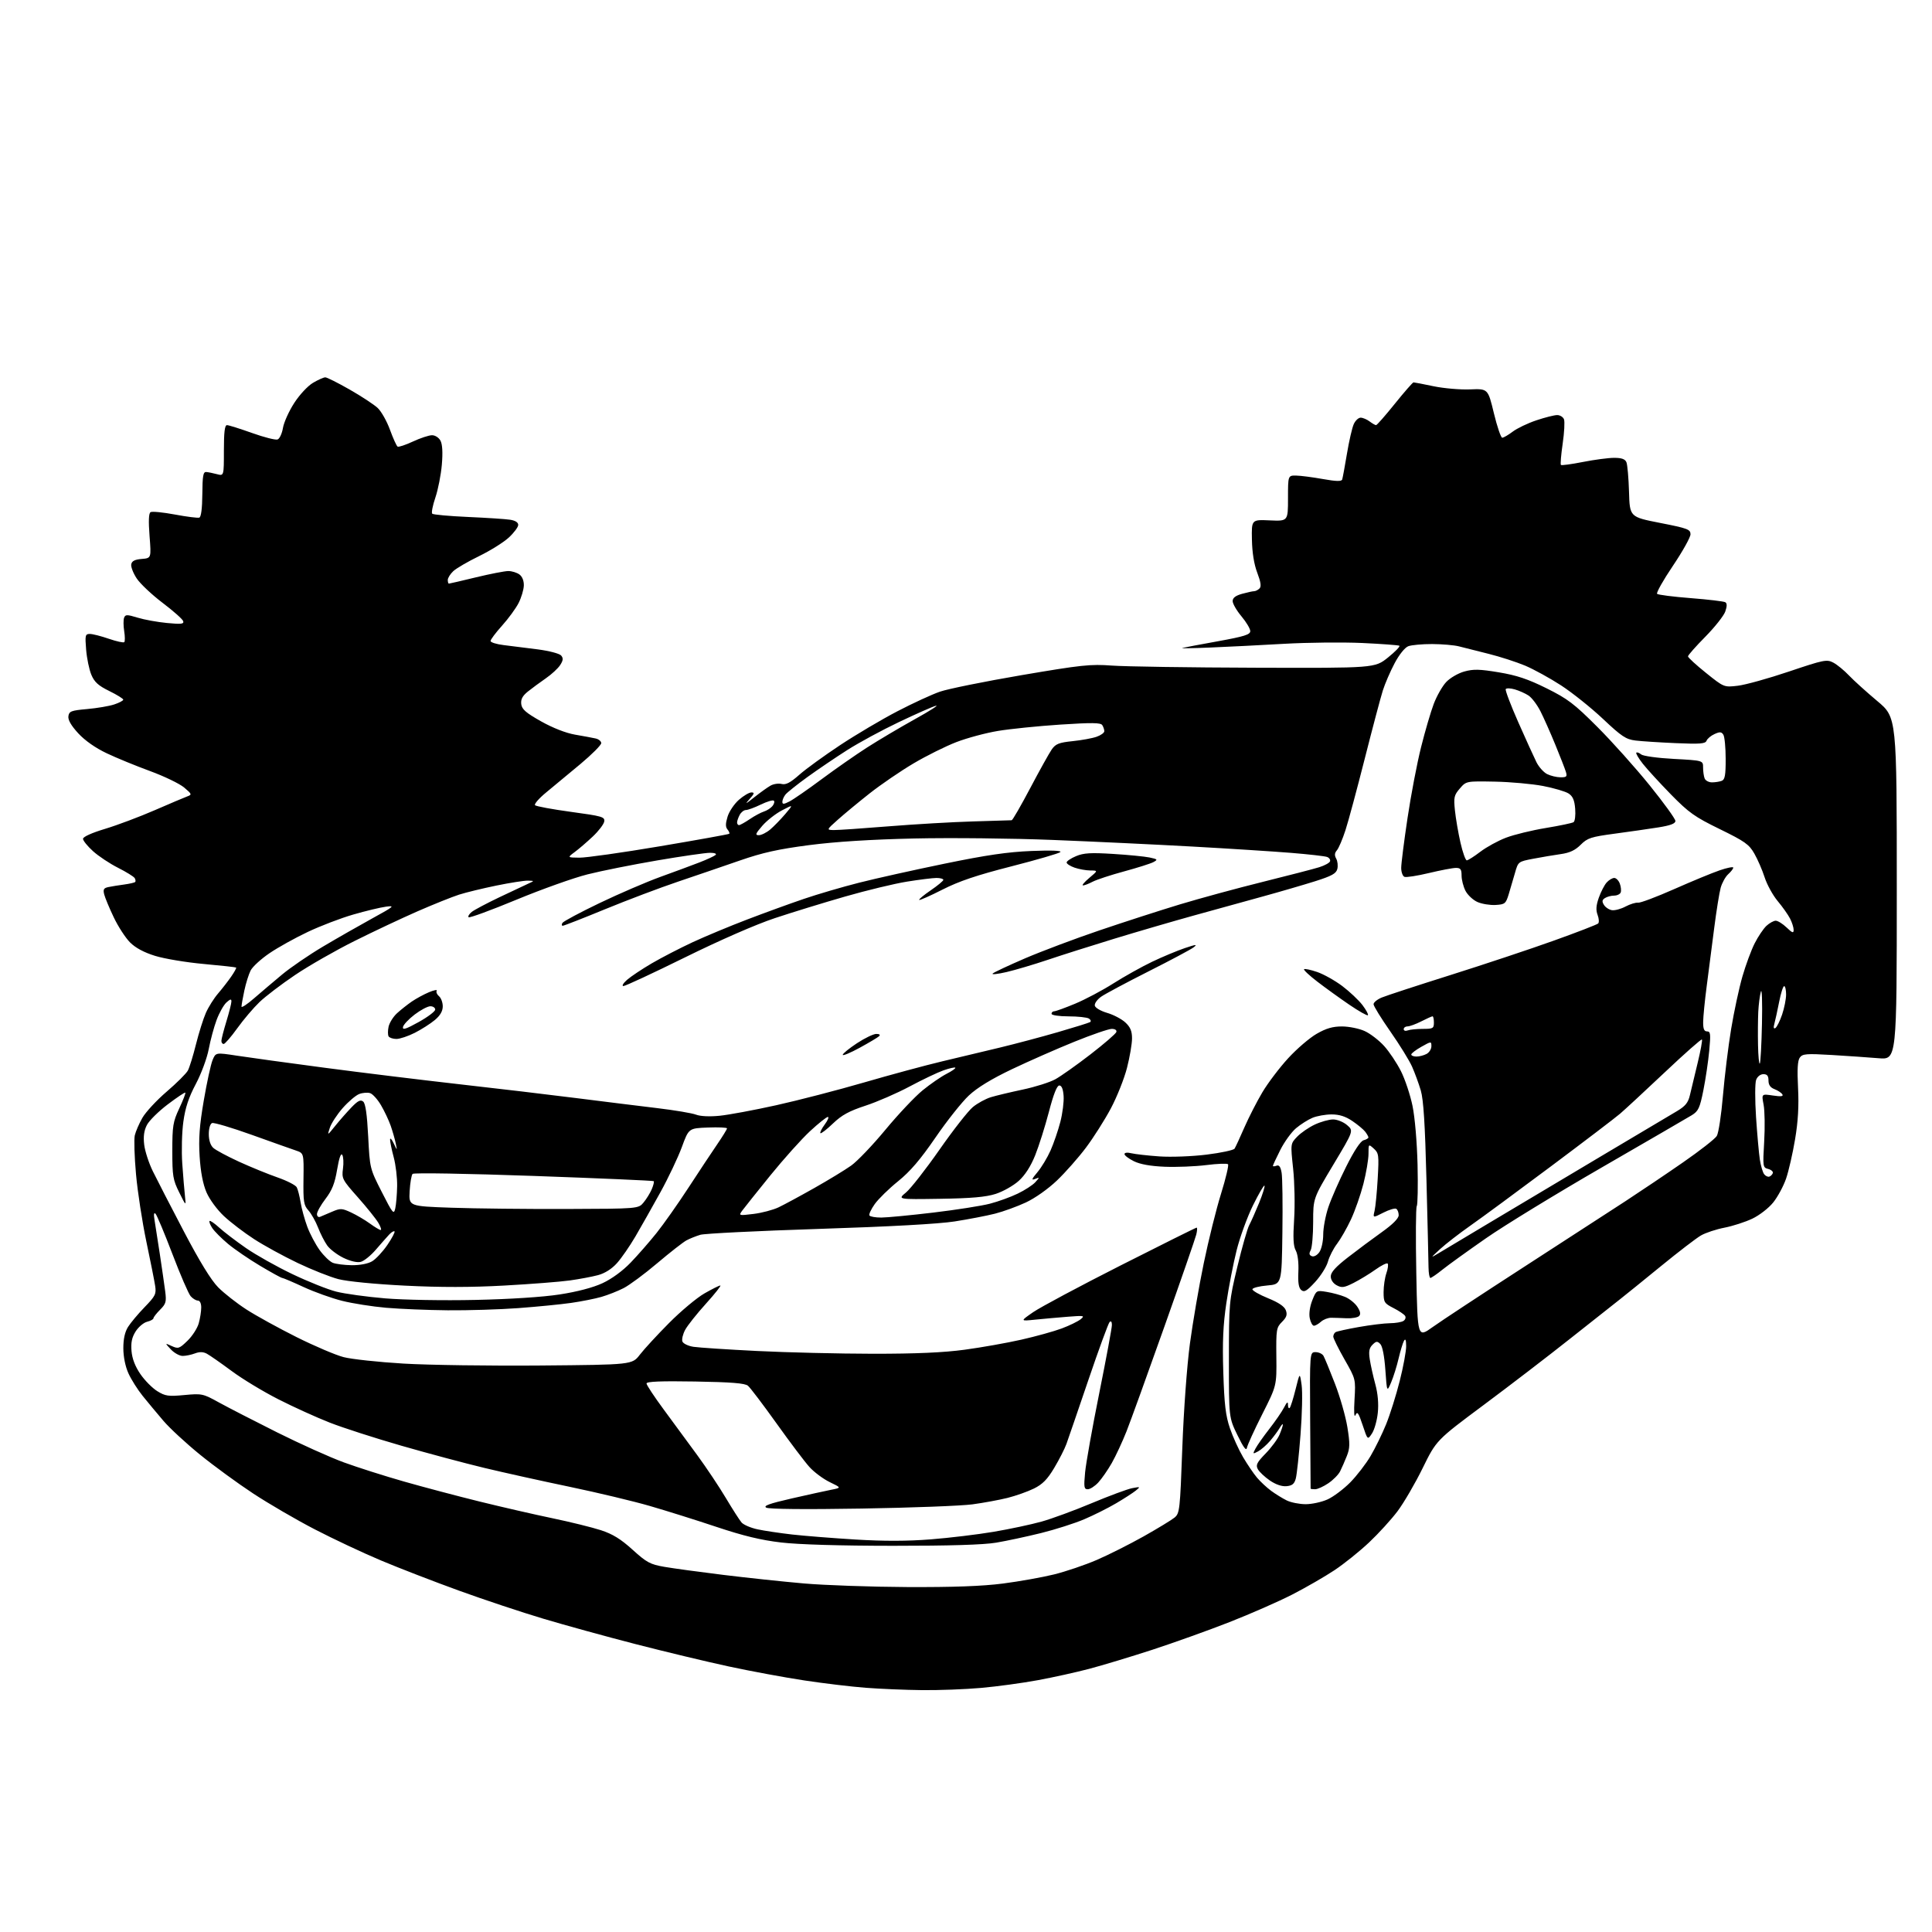 <?xml version="1.0" encoding="UTF-8" standalone="no"?>
<svg 
  version="1.1" 
  xmlns="http://www.w3.org/2000/svg" 
  xmlns:xlink="http://www.w3.org/1999/xlink" 
  xmlns:svg="http://www.w3.org/2000/svg"
  xmlns:rdf="http://www.w3.org/1999/02/22-rdf-syntax-ns#"
  xmlns:cc="http://creativecommons.org/ns#"
  xmlns:dc="http://purl.org/dc/elements/1.1/"
  viewBox="0 0 768 768"
  width="768"
  height="768"
>
<style>svg {background-color: white; }</style>"
<path stroke="none" fill="black" fill-rule="evenodd" d="M366.50,671.85C359.90,671.78 349.85,671.36 344.16,670.92C338.48,670.49 327.45,669.17 319.66,667.99C311.87,666.81 298.30,664.30 289.50,662.40C280.70,660.50 264.05,656.50 252.50,653.52C240.95,650.54 224.53,646.02 216.00,643.47C207.47,640.93 192.40,635.91 182.50,632.32C172.60,628.73 158.65,623.34 151.50,620.33C144.35,617.33 132.48,611.75 125.13,607.94C117.77,604.13 106.75,597.71 100.63,593.68C94.51,589.66 85.00,582.71 79.50,578.24C74.00,573.77 67.46,567.73 64.97,564.81C62.47,561.89 58.78,557.45 56.75,554.94C54.73,552.44 52.17,548.39 51.06,545.94C49.83,543.24 49.04,539.34 49.03,536.00C49.01,532.34 49.63,529.50 50.88,527.50C51.91,525.85 54.88,522.30 57.49,519.61C61.78,515.18 62.18,514.39 61.67,511.11C61.37,509.13 59.79,501.18 58.16,493.46C56.54,485.74 54.69,473.74 54.07,466.79C53.44,459.84 53.22,452.88 53.58,451.33C53.94,449.77 55.30,446.64 56.60,444.36C57.90,442.08 62.23,437.40 66.23,433.97C70.23,430.54 74.03,426.76 74.67,425.57C75.32,424.39 76.77,419.69 77.90,415.14C79.04,410.59 80.81,404.96 81.84,402.63C82.87,400.30 85.04,396.85 86.67,394.95C88.30,393.05 90.66,390.01 91.92,388.19C93.19,386.37 94.06,384.76 93.86,384.61C93.66,384.46 87.85,383.82 80.94,383.19C74.04,382.57 65.37,381.12 61.68,379.98C57.26,378.62 53.87,376.80 51.70,374.63C49.90,372.83 46.98,368.35 45.23,364.67C43.47,360.99 41.76,356.88 41.42,355.53C40.92,353.53 41.23,353.00 43.15,352.61C44.44,352.34 47.24,351.89 49.37,351.61C51.50,351.32 53.46,350.87 53.72,350.61C53.99,350.35 53.90,349.64 53.53,349.04C53.16,348.45 50.17,346.60 46.90,344.95C43.62,343.29 39.15,340.33 36.97,338.35C34.79,336.38 33.00,334.17 33.00,333.44C33.00,332.65 36.49,331.07 41.75,329.49C46.56,328.04 55.45,324.70 61.50,322.07C67.55,319.44 73.40,316.96 74.50,316.56C76.36,315.88 76.27,315.64 73.20,313.05C71.38,311.52 65.31,308.59 59.70,306.53C54.09,304.48 46.31,301.29 42.42,299.44C37.94,297.32 33.78,294.40 31.10,291.50C28.27,288.42 26.98,286.18 27.19,284.70C27.47,282.74 28.27,282.43 34.65,281.86C38.58,281.51 43.42,280.69 45.40,280.03C47.38,279.38 49.00,278.52 49.00,278.13C49.00,277.74 46.50,276.19 43.44,274.69C39.09,272.55 37.54,271.16 36.31,268.23C35.45,266.18 34.52,261.69 34.24,258.25C33.77,252.52 33.89,252.00 35.71,252.00C36.80,252.00 40.19,252.86 43.26,253.92C46.32,254.97 49.09,255.58 49.40,255.26C49.72,254.95 49.70,252.98 49.37,250.88C49.03,248.79 49.02,246.40 49.33,245.57C49.84,244.24 50.46,244.24 54.71,245.53C57.34,246.34 62.60,247.29 66.39,247.65C72.05,248.20 73.19,248.06 72.82,246.91C72.58,246.13 68.89,242.86 64.62,239.63C60.36,236.40 55.73,232.04 54.35,229.95C52.96,227.85 51.98,225.32 52.17,224.32C52.42,223.01 53.59,222.41 56.33,222.19C60.14,221.87 60.14,221.87 59.45,213.07C58.99,207.11 59.11,204.05 59.85,203.59C60.45,203.22 64.79,203.65 69.51,204.53C74.23,205.41 78.60,205.97 79.22,205.76C79.95,205.52 80.38,202.16 80.43,196.44C80.49,189.13 80.77,187.52 82.00,187.63C82.83,187.70 84.74,188.09 86.25,188.49C89.00,189.22 89.00,189.22 89.00,179.11C89.00,171.77 89.34,169.00 90.23,169.00C90.91,169.00 95.39,170.41 100.19,172.12C104.99,173.84 109.57,175.00 110.36,174.69C111.15,174.39 112.11,172.32 112.48,170.10C112.86,167.87 114.87,163.42 116.95,160.21C119.06,156.93 122.35,153.40 124.42,152.18C126.45,150.98 128.65,150.00 129.31,150.00C129.97,150.00 134.33,152.19 139.00,154.86C143.68,157.53 148.68,160.82 150.13,162.17C151.57,163.52 153.78,167.42 155.02,170.84C156.27,174.26 157.63,177.27 158.05,177.53C158.46,177.79 161.21,176.88 164.15,175.51C167.09,174.14 170.50,173.02 171.71,173.01C172.97,173.00 174.43,173.94 175.10,175.18C175.86,176.61 176.05,179.88 175.64,184.68C175.30,188.70 174.15,194.58 173.08,197.75C172.00,200.91 171.44,203.82 171.81,204.20C172.19,204.59 178.58,205.17 186.00,205.50C193.43,205.83 200.96,206.32 202.75,206.60C204.83,206.91 206.00,207.66 206.00,208.66C206.00,209.52 204.31,211.79 202.25,213.69C200.19,215.59 194.88,218.91 190.45,221.06C186.02,223.22 181.41,225.90 180.20,227.03C178.99,228.16 178.00,229.74 178.00,230.54C178.00,231.34 178.20,232.00 178.44,232.00C178.68,232.00 183.51,230.88 189.19,229.50C194.86,228.13 200.65,227.00 202.06,227.00C203.47,227.00 205.45,227.61 206.47,228.35C207.61,229.19 208.28,230.86 208.23,232.75C208.18,234.43 207.24,237.56 206.15,239.71C205.06,241.85 202.10,245.90 199.58,248.70C197.06,251.50 195.00,254.25 195.00,254.80C195.00,255.36 197.36,256.09 200.25,256.44C203.14,256.78 209.19,257.54 213.71,258.13C218.33,258.73 222.42,259.81 223.08,260.59C223.97,261.67 223.87,262.54 222.66,264.40C221.79,265.73 219.22,268.10 216.95,269.66C214.69,271.22 211.50,273.57 209.86,274.88C207.70,276.62 206.98,277.97 207.20,279.87C207.44,281.95 209.02,283.33 215.07,286.74C219.76,289.37 224.91,291.39 228.57,292.03C231.83,292.59 235.51,293.27 236.75,293.55C237.99,293.82 239.00,294.66 239.00,295.41C239.00,296.17 235.29,299.89 230.75,303.69C226.21,307.49 220.11,312.55 217.19,314.94C214.27,317.33 212.25,319.65 212.69,320.09C213.14,320.53 219.57,321.72 227.00,322.73C239.36,324.41 240.47,324.73 240.20,326.53C240.04,327.61 238.00,330.30 235.67,332.50C233.34,334.70 230.10,337.49 228.47,338.69C225.50,340.89 225.50,340.89 230.31,340.94C232.95,340.97 247.35,338.94 262.31,336.41C277.26,333.89 289.68,331.65 289.89,331.44C290.11,331.22 289.79,330.45 289.18,329.71C288.37,328.74 288.38,327.38 289.22,324.63C289.85,322.57 291.88,319.56 293.72,317.94C295.56,316.32 297.81,315.00 298.71,315.00C300.03,315.00 299.88,315.52 297.92,317.69C295.99,319.85 296.37,319.69 299.82,316.94C302.20,315.05 305.12,312.96 306.31,312.29C307.50,311.62 309.48,311.33 310.72,311.64C312.39,312.06 314.16,311.14 317.73,307.99C320.35,305.67 327.68,300.36 334.00,296.18C340.32,292.00 350.53,285.96 356.67,282.77C362.81,279.57 370.46,276.04 373.67,274.94C376.88,273.83 391.43,270.89 406.00,268.40C429.90,264.33 433.43,263.95 442.00,264.58C447.23,264.97 472.88,265.35 499.00,265.43C546.50,265.58 546.50,265.58 551.76,261.36C554.65,259.03 556.68,256.93 556.26,256.69C555.84,256.45 549.20,255.96 541.50,255.60C533.80,255.25 519.85,255.39 510.50,255.92C501.15,256.46 487.88,257.13 481.00,257.41C474.12,257.70 469.18,257.77 470.00,257.57C470.82,257.36 477.24,256.16 484.25,254.89C494.65,253.00 497.00,252.26 497.00,250.88C497.00,249.95 495.43,247.30 493.50,245.00C491.57,242.70 490.00,239.97 490.00,238.95C490.00,237.66 491.14,236.78 493.75,236.05C495.81,235.48 497.97,235.01 498.55,235.01C499.13,235.00 500.08,234.52 500.68,233.92C501.44,233.16 501.19,231.37 499.78,227.67C498.50,224.31 497.76,219.71 497.66,214.52C497.50,206.54 497.50,206.54 504.75,206.86C512.00,207.18 512.00,207.18 512.00,198.09C512.00,189.00 512.00,189.00 515.25,189.05C517.04,189.08 521.80,189.70 525.83,190.42C531.15,191.37 533.27,191.42 533.54,190.61C533.74,190.00 534.60,185.37 535.44,180.33C536.28,175.28 537.50,169.99 538.15,168.58C538.79,167.16 540.04,166.01 540.91,166.03C541.78,166.05 543.37,166.72 544.44,167.53C545.51,168.34 546.66,169.00 547.01,169.00C547.35,169.00 550.71,165.18 554.47,160.50C558.23,155.83 561.58,152.00 561.90,152.00C562.23,152.00 565.82,152.69 569.87,153.54C573.92,154.38 580.45,154.95 584.36,154.79C591.49,154.50 591.49,154.50 593.84,164.25C595.14,169.61 596.63,174.00 597.16,174.00C597.70,174.00 599.57,172.91 601.32,171.59C603.07,170.26 607.30,168.23 610.72,167.09C614.14,165.94 617.87,165.00 619.00,165.00C620.13,165.00 621.35,165.76 621.71,166.68C622.06,167.61 621.83,171.96 621.19,176.36C620.55,180.76 620.23,184.57 620.49,184.82C620.74,185.07 624.67,184.54 629.23,183.64C633.78,182.74 639.36,182.00 641.64,182.00C644.64,182.00 645.99,182.48 646.53,183.75C646.93,184.71 647.40,190.00 647.56,195.50C647.85,205.50 647.85,205.50 659.92,207.87C670.89,210.02 672.00,210.44 672.00,212.39C672.00,213.58 668.84,219.23 664.98,224.96C661.12,230.68 658.31,235.68 658.73,236.07C659.15,236.46 665.19,237.23 672.15,237.77C679.10,238.31 685.26,239.05 685.84,239.40C686.56,239.85 686.55,240.98 685.82,243.10C685.23,244.78 681.66,249.29 677.88,253.13C674.09,256.96 671.00,260.47 671.00,260.92C671.00,261.37 674.22,264.33 678.16,267.49C685.32,273.24 685.32,273.24 690.83,272.59C693.86,272.23 703.01,269.69 711.16,266.94C724.99,262.28 726.18,262.04 728.75,263.39C730.26,264.18 733.08,266.48 735.00,268.51C736.92,270.53 741.99,275.11 746.25,278.68C754.00,285.17 754.00,285.17 754.00,353.22C754.00,421.28 754.00,421.28 746.75,420.66C742.76,420.33 734.37,419.75 728.10,419.37C718.05,418.78 716.55,418.90 715.46,420.39C714.58,421.60 714.37,425.05 714.75,432.39C715.12,439.64 714.77,445.72 713.57,452.89C712.63,458.50 711.02,465.54 709.99,468.53C708.96,471.52 706.66,475.78 704.88,478.00C703.09,480.23 699.38,483.11 696.57,484.44C693.78,485.77 688.80,487.38 685.50,488.02C682.20,488.66 677.99,490.05 676.15,491.12C674.30,492.18 667.17,497.66 660.29,503.28C653.41,508.90 646.06,514.85 643.95,516.50C641.83,518.15 632.99,525.14 624.30,532.03C615.61,538.93 600.06,550.85 589.74,558.53C570.98,572.50 570.98,572.50 565.53,583.60C562.53,589.71 558.04,597.40 555.56,600.71C553.08,604.01 547.98,609.61 544.23,613.14C540.49,616.67 534.29,621.65 530.46,624.19C526.63,626.73 519.10,631.08 513.72,633.84C508.34,636.60 497.09,641.54 488.72,644.82C480.35,648.10 466.52,653.05 458.00,655.83C449.48,658.60 438.23,662.00 433.00,663.38C427.77,664.76 418.55,666.80 412.50,667.91C406.45,669.03 396.32,670.41 390.00,670.97C383.68,671.53 373.10,671.93 366.50,671.85zM360.70,630.88C378.99,630.96 390.46,630.54 398.70,629.48C405.19,628.64 414.32,627.01 419.00,625.86C423.68,624.70 431.32,622.11 436.00,620.09C440.68,618.07 449.05,613.86 454.62,610.73C460.18,607.60 465.70,604.24 466.89,603.27C468.94,601.58 469.08,600.32 469.99,575.50C470.54,560.59 471.83,542.94 473.01,534.11C474.15,525.64 476.62,511.24 478.52,502.11C480.41,492.97 483.50,480.55 485.39,474.50C487.27,468.45 488.52,463.19 488.16,462.81C487.80,462.43 483.90,462.58 479.50,463.14C475.10,463.69 467.68,463.99 463.00,463.80C457.38,463.57 453.23,462.83 450.75,461.61C448.69,460.60 447.00,459.32 447.00,458.77C447.00,458.18 448.13,458.04 449.75,458.44C451.26,458.80 456.27,459.37 460.88,459.69C465.56,460.01 473.84,459.70 479.66,458.98C485.39,458.27 490.38,457.20 490.76,456.60C491.15,455.99 492.90,452.21 494.65,448.19C496.41,444.17 499.63,437.87 501.82,434.19C504.01,430.51 508.61,424.43 512.05,420.69C515.48,416.94 520.59,412.56 523.40,410.95C527.19,408.77 529.79,408.02 533.50,408.03C536.25,408.04 540.30,408.86 542.50,409.87C544.70,410.87 548.17,413.54 550.22,415.81C552.27,418.08 555.27,422.57 556.89,425.79C558.52,429.00 560.58,435.20 561.49,439.57C562.44,444.17 563.28,454.00 563.50,462.98C563.70,471.49 563.56,478.92 563.18,479.48C562.81,480.04 562.73,492.05 563.00,506.17C563.50,531.83 563.50,531.83 569.50,527.53C572.80,525.16 588.98,514.51 605.45,503.86C621.92,493.21 640.22,481.35 646.12,477.50C652.02,473.65 662.33,466.71 669.02,462.07C675.71,457.44 681.76,452.71 682.45,451.57C683.15,450.43 684.25,443.20 684.90,435.50C685.56,427.80 687.02,415.88 688.16,409.00C689.30,402.12 691.31,392.76 692.63,388.19C693.95,383.62 696.14,377.68 697.51,374.99C698.87,372.29 700.98,369.17 702.18,368.04C703.39,366.92 705.06,366.00 705.88,366.00C706.71,366.00 708.65,367.21 710.20,368.69C712.49,370.89 713.00,371.06 713.00,369.64C713.00,368.68 712.35,366.65 711.56,365.12C710.77,363.59 708.56,360.46 706.64,358.17C704.73,355.88 702.40,351.64 701.47,348.75C700.54,345.86 698.70,341.62 697.38,339.32C695.29,335.65 693.59,334.45 683.65,329.59C673.65,324.71 671.34,323.07 664.20,315.78C659.75,311.22 654.72,305.74 653.04,303.60C651.35,301.45 650.19,299.47 650.46,299.20C650.73,298.93 651.59,299.24 652.37,299.89C653.15,300.54 658.91,301.34 665.39,301.68C677.00,302.31 677.00,302.31 677.00,305.07C677.00,306.59 677.27,308.55 677.61,309.42C677.94,310.29 679.25,311.00 680.53,311.00C681.80,311.00 683.55,310.73 684.42,310.39C685.68,309.91 686.00,308.16 685.98,301.64C685.98,297.16 685.56,292.85 685.06,292.06C684.31,290.88 683.66,290.84 681.54,291.80C680.11,292.45 678.69,293.64 678.38,294.45C677.91,295.66 675.81,295.83 666.16,295.41C659.75,295.13 652.53,294.67 650.13,294.37C646.35,293.91 644.61,292.76 637.22,285.79C632.52,281.36 625.03,275.37 620.59,272.48C616.14,269.59 609.68,266.04 606.24,264.59C602.79,263.15 596.27,261.04 591.74,259.91C587.21,258.78 581.92,257.45 580.00,256.95C578.08,256.45 573.27,256.04 569.32,256.02C565.36,256.01 561.09,256.40 559.82,256.88C558.46,257.40 556.20,260.21 554.39,263.63C552.67,266.86 550.56,271.75 549.69,274.50C548.82,277.25 545.60,289.40 542.53,301.50C539.46,313.60 536.01,326.43 534.85,330.00C533.69,333.57 532.16,337.18 531.44,338.00C530.51,339.08 530.43,340.02 531.16,341.32C531.72,342.33 531.92,344.17 531.61,345.42C531.15,347.25 529.43,348.20 522.77,350.31C518.22,351.74 508.88,354.47 502.00,356.36C495.12,358.25 482.75,361.67 474.50,363.95C466.25,366.24 452.07,370.37 443.00,373.14C433.93,375.91 422.00,379.69 416.50,381.55C411.00,383.40 403.62,385.59 400.10,386.41C396.59,387.22 394.11,387.49 394.60,387.00C395.10,386.51 400.90,383.79 407.50,380.95C414.10,378.12 427.38,373.12 437.00,369.86C446.62,366.59 461.02,361.94 469.00,359.52C476.98,357.11 491.82,353.07 502.00,350.55C512.17,348.02 522.27,345.41 524.43,344.73C526.59,344.05 528.52,342.99 528.72,342.37C528.92,341.75 528.39,340.98 527.55,340.66C526.70,340.33 520.27,339.60 513.26,339.03C506.24,338.46 488.57,337.33 474.00,336.52C459.43,335.71 434.45,334.52 418.50,333.89C402.55,333.25 377.80,332.99 363.50,333.31C346.16,333.70 332.21,334.58 321.63,335.95C309.37,337.55 303.13,338.93 294.13,342.06C287.74,344.27 276.65,348.07 269.50,350.48C262.35,352.89 249.31,357.82 240.52,361.43C231.73,365.05 224.16,368.00 223.71,368.00C223.25,368.00 223.20,367.49 223.58,366.87C223.97,366.24 230.63,362.68 238.39,358.96C246.15,355.24 257.00,350.57 262.50,348.58C268.00,346.59 274.98,344.01 278.00,342.84C281.02,341.67 283.93,340.33 284.45,339.86C285.00,339.36 284.06,339.00 282.23,339.00C280.48,339.00 271.05,340.36 261.28,342.03C251.50,343.70 239.01,346.19 233.53,347.58C228.04,348.96 215.31,353.50 205.24,357.67C195.17,361.84 186.64,364.97 186.28,364.62C185.93,364.27 186.51,363.30 187.57,362.47C188.63,361.65 193.55,359.04 198.50,356.68C203.45,354.32 208.62,351.88 210.00,351.26C212.50,350.14 212.50,350.14 209.86,350.07C208.41,350.03 202.78,350.91 197.36,352.02C191.94,353.13 185.25,354.75 182.50,355.63C179.75,356.51 172.32,359.49 166.00,362.25C159.68,365.02 148.34,370.35 140.81,374.12C133.28,377.88 122.70,383.93 117.31,387.57C111.91,391.20 105.55,396.05 103.16,398.34C100.77,400.63 96.79,405.31 94.32,408.75C91.85,412.19 89.41,415.00 88.91,415.00C88.41,415.00 88.00,414.44 88.01,413.75C88.01,413.06 88.91,409.57 90.00,406.00C91.09,402.43 91.99,398.87 91.99,398.10C92.00,397.02 91.54,397.11 90.02,398.48C88.93,399.47 87.17,402.59 86.11,405.43C85.05,408.27 83.64,413.50 82.97,417.05C82.29,420.64 80.03,426.77 77.85,430.88C75.01,436.24 73.65,440.34 72.89,445.87C72.30,450.06 72.11,457.54 72.45,462.49C72.80,467.45 73.28,473.30 73.53,475.50C73.97,479.50 73.97,479.50 71.24,474.00C68.75,469.01 68.50,467.48 68.50,457.50C68.50,447.58 68.77,445.92 71.26,440.60C72.78,437.35 73.87,434.54 73.67,434.34C73.48,434.14 70.33,436.25 66.67,439.02C63.02,441.78 59.29,445.47 58.40,447.20C57.25,449.41 56.93,451.76 57.32,455.03C57.62,457.60 59.17,462.36 60.76,465.60C62.35,468.85 67.89,479.59 73.07,489.48C79.33,501.42 83.92,508.90 86.73,511.74C89.06,514.09 94.10,518.05 97.94,520.53C101.78,523.01 110.75,527.95 117.87,531.51C125.00,535.07 133.42,538.66 136.59,539.48C139.75,540.30 150.48,541.46 160.42,542.05C170.36,542.64 194.88,542.98 214.89,542.81C251.28,542.50 251.28,542.50 254.36,538.50C256.05,536.30 261.28,530.63 265.97,525.91C270.66,521.18 276.98,515.90 280.00,514.17C283.02,512.44 285.87,511.01 286.33,511.01C286.79,511.00 284.22,514.26 280.61,518.25C277.00,522.24 273.30,526.90 272.37,528.62C271.44,530.34 270.95,532.43 271.27,533.27C271.60,534.11 273.58,535.06 275.68,535.38C277.78,535.70 289.17,536.45 300.99,537.04C312.81,537.63 333.51,538.12 346.99,538.14C364.13,538.15 375.11,537.67 383.50,536.53C390.10,535.64 400.23,533.84 406.00,532.54C411.77,531.23 419.00,529.23 422.06,528.08C425.12,526.94 428.49,525.29 429.56,524.43C431.35,522.98 430.97,522.91 424.50,523.42C420.65,523.72 414.80,524.25 411.50,524.58C405.50,525.20 405.50,525.20 410.71,521.60C413.58,519.62 429.25,511.25 445.53,503.00C461.82,494.75 475.39,488.00 475.68,488.00C475.98,488.00 475.91,489.24 475.54,490.75C475.17,492.26 469.45,508.80 462.81,527.50C456.18,546.20 449.43,564.88 447.80,569.00C446.17,573.12 443.54,578.78 441.95,581.58C440.36,584.37 437.94,587.85 436.57,589.33C435.21,590.80 433.33,592.00 432.40,592.00C430.92,592.00 430.79,591.18 431.35,585.25C431.71,581.54 434.24,567.32 437.00,553.65C439.75,539.98 442.00,527.86 442.00,526.70C442.00,525.40 441.65,524.96 441.07,525.55C440.57,526.07 436.78,536.40 432.67,548.50C428.55,560.60 424.62,572.08 423.92,574.00C423.23,575.92 421.05,580.20 419.08,583.50C416.35,588.08 414.43,590.03 411.00,591.72C408.52,592.94 403.80,594.61 400.50,595.44C397.20,596.26 390.90,597.42 386.50,598.01C382.10,598.60 362.26,599.36 342.41,599.68C320.12,600.05 305.66,599.91 304.61,599.32C303.31,598.60 305.76,597.71 314.70,595.66C321.19,594.18 328.30,592.62 330.49,592.19C334.49,591.41 334.49,591.41 329.81,589.15C327.23,587.90 323.61,585.20 321.76,583.15C319.90,581.10 314.02,573.30 308.67,565.81C303.32,558.33 298.22,551.60 297.32,550.85C296.11,549.85 290.74,549.42 276.35,549.17C262.73,548.94 257.00,549.17 257.00,549.95C257.00,550.55 260.07,555.20 263.82,560.28C267.58,565.35 273.60,573.55 277.21,578.50C280.83,583.45 285.93,591.10 288.55,595.50C291.17,599.90 293.97,604.26 294.76,605.19C295.55,606.12 298.41,607.35 301.11,607.93C303.81,608.51 310.00,609.43 314.87,609.99C319.75,610.54 331.11,611.44 340.12,611.99C351.35,612.67 360.74,612.65 370.00,611.92C377.43,611.34 388.68,609.98 395.00,608.91C401.32,607.84 409.88,606.02 414.00,604.87C418.12,603.72 427.13,600.41 434.01,597.52C440.90,594.63 448.10,591.96 450.01,591.58C453.35,590.94 453.41,590.98 451.50,592.53C450.40,593.42 446.89,595.69 443.70,597.57C440.51,599.45 434.79,602.32 431.00,603.93C427.20,605.55 419.46,608.02 413.80,609.42C408.13,610.82 400.12,612.54 396.00,613.23C390.96,614.08 377.53,614.49 355.00,614.48C334.03,614.47 317.39,613.98 310.50,613.16C302.53,612.23 295.45,610.52 284.80,606.96C276.72,604.26 264.79,600.52 258.30,598.64C251.81,596.75 237.50,593.34 226.50,591.04C215.50,588.75 200.20,585.36 192.50,583.51C184.80,581.66 169.95,577.69 159.50,574.68C149.05,571.67 136.22,567.54 131.00,565.48C125.78,563.43 116.62,559.28 110.66,556.24C104.69,553.21 96.32,548.15 92.06,544.98C87.79,541.82 83.36,538.73 82.22,538.12C80.77,537.34 79.32,537.31 77.50,538.00C76.05,538.55 73.85,539.00 72.61,539.00C71.37,539.00 69.26,537.84 67.92,536.41C65.50,533.82 65.50,533.82 68.28,535.08C70.85,536.25 71.30,536.10 74.53,532.97C76.45,531.11 78.46,527.99 79.00,526.04C79.55,524.09 79.99,521.26 79.99,519.75C80.00,518.11 79.46,517.00 78.65,517.00C77.92,517.00 76.62,516.21 75.78,515.25C74.94,514.29 71.68,506.75 68.54,498.50C65.39,490.25 62.38,483.05 61.83,482.50C61.18,481.84 61.05,482.69 61.43,485.00C61.76,486.93 62.70,493.00 63.53,498.50C64.36,504.00 65.32,510.64 65.66,513.25C66.21,517.47 65.99,518.28 63.64,520.63C62.19,522.09 61.00,523.61 61.00,524.03C61.00,524.44 59.86,525.07 58.47,525.42C57.08,525.77 55.03,527.50 53.91,529.28C52.42,531.65 51.99,533.71 52.28,537.08C52.54,540.12 53.74,543.21 55.82,546.24C57.55,548.76 60.58,551.81 62.54,553.02C65.69,554.97 66.93,555.15 73.30,554.55C80.26,553.90 80.71,554.00 87.00,557.48C90.58,559.45 100.99,564.81 110.15,569.39C119.30,573.96 131.23,579.33 136.65,581.31C142.07,583.29 152.83,586.72 160.56,588.92C168.30,591.13 181.83,594.71 190.63,596.88C199.43,599.05 212.45,602.04 219.57,603.52C226.68,605.00 235.35,607.14 238.84,608.27C243.56,609.81 246.77,611.79 251.47,616.05C257.09,621.14 258.46,621.87 264.13,622.85C267.64,623.46 278.15,624.89 287.50,626.04C296.85,627.19 311.25,628.72 319.50,629.44C327.75,630.16 346.29,630.81 360.70,630.88zM519.00,597.94C521.48,597.95 525.41,597.09 527.75,596.03C530.08,594.97 534.13,591.92 536.75,589.27C539.36,586.61 543.00,581.89 544.83,578.78C546.67,575.67 549.44,570.00 551.00,566.17C552.55,562.35 554.99,554.60 556.41,548.96C557.84,543.32 558.99,537.08 558.97,535.10C558.95,532.62 558.68,531.97 558.10,533.00C557.64,533.83 556.68,536.98 555.97,540.00C555.27,543.02 553.94,547.29 553.01,549.48C551.33,553.45 551.33,553.45 550.70,544.55C550.31,539.02 549.54,535.12 548.68,534.25C547.49,533.06 547.04,533.11 545.58,534.56C544.27,535.88 544.02,537.23 544.51,540.39C544.86,542.65 545.85,547.10 546.71,550.27C547.73,554.01 548.07,558.00 547.70,561.60C547.39,564.65 546.35,568.35 545.39,569.81C543.65,572.46 543.65,572.46 541.67,566.51C540.02,561.56 539.54,560.89 538.82,562.53C538.30,563.73 538.15,561.34 538.44,556.35C538.92,548.20 538.92,548.20 534.46,540.38C532.01,536.07 530.00,532.00 530.00,531.33C530.00,530.66 530.41,529.86 530.92,529.55C531.42,529.24 535.58,528.32 540.17,527.51C544.75,526.70 550.30,526.02 552.50,526.00C554.70,525.98 557.12,525.58 557.88,525.10C558.64,524.62 558.94,523.72 558.56,523.10C558.18,522.48 556.09,521.07 553.93,519.97C550.27,518.10 550.00,517.66 550.00,513.63C550.00,511.25 550.50,507.86 551.12,506.10C551.73,504.34 551.95,502.62 551.61,502.28C551.27,501.94 549.08,503.03 546.75,504.70C544.41,506.37 540.52,508.73 538.11,509.96C534.34,511.87 533.38,512.01 531.36,510.92C529.94,510.17 529.00,508.75 529.00,507.39C529.00,505.76 530.95,503.60 535.84,499.81C539.60,496.89 545.68,492.36 549.34,489.76C553.65,486.69 556.00,484.32 556.00,483.06C556.00,481.99 555.57,480.85 555.03,480.52C554.50,480.19 552.19,480.88 549.90,482.05C545.73,484.18 545.73,484.18 546.41,481.34C546.78,479.78 547.35,474.00 547.66,468.50C548.19,459.20 548.08,458.37 546.12,456.60C544.00,454.69 544.00,454.69 544.00,458.69C544.00,460.88 543.09,466.24 541.98,470.59C540.86,474.94 538.64,481.31 537.03,484.74C535.43,488.18 532.93,492.53 531.50,494.42C530.06,496.30 528.42,499.50 527.87,501.53C527.31,503.55 525.02,507.19 522.79,509.61C519.47,513.21 518.46,513.80 517.28,512.82C516.25,511.96 515.92,509.90 516.12,505.56C516.29,501.91 515.88,498.55 515.09,497.11C514.12,495.34 513.95,492.12 514.44,484.61C514.80,479.05 514.62,470.03 514.04,464.57C512.98,454.63 512.98,454.63 515.64,451.86C517.10,450.33 520.25,448.16 522.64,447.04C525.02,445.92 528.31,445.00 529.93,445.00C531.56,445.00 534.06,446.01 535.49,447.25C538.10,449.50 538.10,449.50 530.05,462.93C522.00,476.36 522.00,476.36 522.00,485.75C522.00,490.91 521.56,495.96 521.02,496.97C520.29,498.32 520.42,498.95 521.49,499.36C522.32,499.68 523.60,498.98 524.47,497.74C525.33,496.51 526.00,493.44 526.00,490.75C526.00,488.10 526.92,483.20 528.05,479.85C529.18,476.50 532.36,469.26 535.12,463.77C538.33,457.37 540.82,453.60 542.06,453.27C543.13,452.99 543.99,452.48 543.97,452.13C543.95,451.79 543.38,450.77 542.70,449.88C542.02,448.99 539.72,447.07 537.59,445.63C534.87,443.78 532.42,443.00 529.33,443.00C526.91,443.00 523.49,443.61 521.72,444.35C519.95,445.09 517.01,446.95 515.20,448.48C513.38,450.01 510.57,453.89 508.95,457.10C507.33,460.32 506.00,463.17 506.00,463.44C506.00,463.71 506.65,463.69 507.44,463.39C508.46,462.99 509.05,463.81 509.46,466.17C509.79,468.00 509.93,478.73 509.77,490.00C509.50,510.50 509.50,510.50 503.73,511.00C500.56,511.27 497.92,511.95 497.86,512.50C497.81,513.05 500.59,514.65 504.04,516.05C508.26,517.76 510.58,519.33 511.14,520.85C511.79,522.60 511.44,523.65 509.61,525.48C507.38,527.71 507.25,528.50 507.37,539.34C507.50,550.83 507.50,550.83 501.77,562.17C498.62,568.40 495.88,574.40 495.68,575.50C495.42,576.92 494.32,575.46 491.91,570.50C488.50,563.50 488.50,563.50 488.51,540.50C488.52,517.85 488.57,517.29 491.88,503.50C493.73,495.80 495.85,488.38 496.59,487.00C497.33,485.62 499.10,481.64 500.53,478.14C501.95,474.64 502.90,471.57 502.65,471.31C502.39,471.05 500.33,474.59 498.07,479.17C495.82,483.75 492.89,491.77 491.58,497.00C490.27,502.23 488.42,511.68 487.49,518.00C486.20,526.67 485.90,533.44 486.28,545.50C486.68,558.27 487.21,562.76 488.91,567.74C490.08,571.18 492.44,576.35 494.14,579.24C495.85,582.13 498.33,585.80 499.67,587.38C501.00,588.96 503.53,591.32 505.29,592.62C507.06,593.92 509.85,595.64 511.50,596.45C513.15,597.26 516.52,597.93 519.00,597.94zM522.77,592.00C521.80,592.00 520.99,591.89 520.99,591.75C520.98,591.61 520.90,579.35 520.81,564.50C520.64,537.50 520.64,537.50 522.96,537.50C524.24,537.50 525.66,538.17 526.12,539.00C526.59,539.83 528.63,544.77 530.65,550.00C532.68,555.23 534.90,563.01 535.60,567.30C536.67,573.93 536.63,575.66 535.38,578.80C534.57,580.84 533.37,583.57 532.72,584.87C532.07,586.18 529.96,588.32 528.03,589.62C526.11,590.93 523.74,592.00 522.77,592.00zM511.43,590.78C509.57,590.96 507.14,590.13 504.77,588.51C502.73,587.11 500.58,585.08 500.00,584.01C499.12,582.36 499.62,581.36 503.12,577.77C505.41,575.42 507.90,572.05 508.64,570.28C509.39,568.51 509.98,566.71 509.96,566.28C509.95,565.85 509.38,566.45 508.71,567.60C508.05,568.76 506.34,571.06 504.92,572.73C503.50,574.39 501.33,576.29 500.10,576.95C497.96,578.09 497.91,578.04 499.08,575.83C499.75,574.55 502.23,571.02 504.59,568.00C506.95,564.98 509.58,561.15 510.43,559.50C511.59,557.26 511.99,556.99 511.99,558.42C512.00,559.47 512.30,560.03 512.68,559.66C513.05,559.29 514.10,555.95 515.02,552.24C516.69,545.50 516.69,545.50 517.41,550.54C517.81,553.31 517.61,562.18 516.98,570.26C516.36,578.34 515.51,586.20 515.10,587.72C514.54,589.86 513.69,590.57 511.43,590.78zM522.30,527.00C521.72,527.00 520.98,525.64 520.64,523.97C520.28,522.16 520.69,519.33 521.65,516.91C523.25,512.91 523.31,512.88 527.38,513.55C529.65,513.92 532.93,514.81 534.67,515.53C536.42,516.25 538.62,518.02 539.57,519.47C540.78,521.31 540.98,522.42 540.25,523.15C539.67,523.73 537.47,524.12 535.35,524.03C533.23,523.93 530.46,523.84 529.19,523.83C527.92,523.81 526.09,524.52 525.11,525.40C524.14,526.28 522.87,527.00 522.30,527.00zM178.00,520.86C170.03,520.79 159.00,520.33 153.50,519.86C148.00,519.38 140.12,518.14 135.99,517.10C131.86,516.07 124.96,513.59 120.67,511.61C116.37,509.62 112.55,508.00 112.18,508.00C111.80,508.00 107.87,505.84 103.42,503.19C98.98,500.55 93.22,496.61 90.62,494.44C88.03,492.27 85.22,489.45 84.37,488.16C83.53,486.88 83.05,485.62 83.30,485.36C83.56,485.11 85.28,486.29 87.13,487.99C88.99,489.69 93.76,493.33 97.75,496.10C101.73,498.86 110.06,503.54 116.25,506.49C122.44,509.45 130.27,512.58 133.66,513.44C137.05,514.30 145.79,515.51 153.09,516.12C160.53,516.74 176.25,517.02 188.92,516.74C202.69,516.45 215.79,515.60 222.50,514.56C229.45,513.49 235.71,511.85 239.50,510.09C243.18,508.38 247.51,505.22 250.70,501.90C253.56,498.93 258.19,493.63 260.99,490.13C263.79,486.63 269.50,478.53 273.67,472.13C277.84,465.73 283.00,457.95 285.13,454.84C287.26,451.73 289.00,448.90 289.00,448.55C289.00,448.20 285.58,448.05 281.39,448.21C273.79,448.50 273.79,448.50 271.04,456.00C269.52,460.12 265.68,468.23 262.49,474.00C259.30,479.77 254.85,487.65 252.60,491.50C250.34,495.35 247.04,500.13 245.25,502.12C243.20,504.41 240.44,506.16 237.75,506.88C235.41,507.51 230.35,508.46 226.50,509.00C222.65,509.54 210.92,510.45 200.43,511.03C187.25,511.76 175.04,511.77 160.93,511.06C148.96,510.46 138.02,509.39 134.50,508.47C131.20,507.61 123.92,504.72 118.33,502.05C112.73,499.38 104.94,495.12 101.01,492.57C97.08,490.03 91.69,485.92 89.04,483.44C86.30,480.88 83.29,476.78 82.08,473.97C80.67,470.68 79.75,465.88 79.36,459.75C78.91,452.64 79.29,447.50 81.00,437.50C82.22,430.35 83.79,423.12 84.49,421.43C85.75,418.36 85.75,418.36 94.12,419.64C98.73,420.35 114.42,422.51 129.00,424.44C143.57,426.37 167.65,429.31 182.50,430.99C197.35,432.66 218.28,435.14 229.00,436.50C239.72,437.86 254.21,439.65 261.20,440.49C268.18,441.32 275.15,442.50 276.70,443.10C278.38,443.75 282.09,443.93 286.00,443.54C289.57,443.19 299.70,441.31 308.50,439.36C317.30,437.41 333.05,433.33 343.50,430.29C353.95,427.25 367.90,423.48 374.50,421.91C381.10,420.34 391.45,417.87 397.50,416.42C403.55,414.96 413.89,412.22 420.47,410.31C427.06,408.40 432.84,406.60 433.33,406.30C433.82,406.00 433.60,405.36 432.86,404.89C432.11,404.42 428.46,404.02 424.75,404.02C420.93,404.01 418.00,403.57 418.00,403.00C418.00,402.45 418.48,402.00 419.07,402.00C419.66,402.00 423.40,400.64 427.39,398.98C431.38,397.32 438.21,393.70 442.57,390.93C446.93,388.16 453.88,384.28 458.00,382.31C462.12,380.34 467.98,377.90 471.00,376.88C475.42,375.39 476.11,375.33 474.50,376.57C473.40,377.42 465.30,381.74 456.50,386.17C447.70,390.61 439.24,395.13 437.70,396.22C436.16,397.32 435.03,398.90 435.20,399.75C435.37,400.61 437.54,401.89 440.08,402.63C442.61,403.36 445.87,405.08 447.33,406.43C449.34,408.29 450.00,409.87 450.00,412.79C450.00,414.93 449.10,420.19 448.00,424.49C446.90,428.78 444.01,436.05 441.57,440.63C439.13,445.21 434.67,452.24 431.66,456.24C428.65,460.24 423.46,466.12 420.13,469.29C416.63,472.63 411.42,476.31 407.79,478.00C404.33,479.61 398.80,481.62 395.50,482.46C392.20,483.29 385.00,484.68 379.50,485.54C373.12,486.54 353.59,487.61 325.50,488.51C301.30,489.29 280.10,490.34 278.39,490.85C276.68,491.36 274.20,492.36 272.89,493.06C271.58,493.76 266.35,497.84 261.28,502.13C256.22,506.42 250.18,510.89 247.88,512.06C245.57,513.24 241.62,514.80 239.09,515.53C236.57,516.26 231.12,517.34 227.00,517.93C222.88,518.52 213.43,519.45 206.00,520.00C198.57,520.55 185.97,520.93 178.00,520.86zM568.60,508.00C568.22,508.00 567.89,506.09 567.86,503.75C567.84,501.41 567.47,485.77 567.04,469.00C566.48,446.95 565.86,437.11 564.79,433.49C563.98,430.74 562.41,426.47 561.31,423.99C560.21,421.52 556.32,415.23 552.66,410.00C549.01,404.77 546.01,399.91 546.01,399.20C546.00,398.48 547.46,397.29 549.25,396.54C551.04,395.79 563.42,391.74 576.76,387.54C590.10,383.33 608.55,377.19 617.76,373.88C626.97,370.58 634.85,367.53 635.29,367.10C635.72,366.68 635.62,365.14 635.07,363.69C634.34,361.76 634.47,359.93 635.56,356.83C636.38,354.50 637.79,351.79 638.68,350.80C639.58,349.81 640.93,349.00 641.69,349.00C642.44,349.00 643.44,350.01 643.90,351.25C644.36,352.49 644.52,354.06 644.26,354.75C644.00,355.44 642.82,356.01 641.64,356.02C640.46,356.02 638.83,356.46 638.00,356.99C636.84,357.73 636.75,358.35 637.60,359.72C638.21,360.70 639.64,361.64 640.78,361.81C641.93,361.98 644.36,361.33 646.18,360.36C648.01,359.39 650.23,358.71 651.13,358.84C652.02,358.98 658.47,356.55 665.46,353.46C672.46,350.36 680.61,346.99 683.59,345.97C686.56,344.95 689.00,344.46 689.00,344.90C689.00,345.33 688.10,346.51 686.99,347.51C685.89,348.51 684.54,350.94 683.99,352.91C683.45,354.89 682.29,362.12 681.41,369.00C680.53,375.88 679.19,386.23 678.44,392.00C677.68,397.77 677.05,404.19 677.03,406.25C677.01,409.02 677.41,410.00 678.59,410.00C679.96,410.00 680.07,411.03 679.45,417.65C679.06,421.86 678.01,428.94 677.12,433.39C675.70,440.49 675.13,441.70 672.50,443.32C670.85,444.33 654.74,453.68 636.70,464.10C618.66,474.52 597.96,487.17 590.70,492.23C583.44,497.28 575.65,502.89 573.40,504.70C571.14,506.52 568.98,508.00 568.60,508.00zM139.85,502.94C143.07,502.97 146.27,502.36 147.91,501.39C149.41,500.51 152.14,497.58 153.98,494.89C155.82,492.19 157.10,489.77 156.83,489.50C156.56,489.23 155.61,489.79 154.71,490.75C153.82,491.71 151.43,494.42 149.41,496.76C147.40,499.11 144.69,501.29 143.40,501.61C141.97,501.97 139.29,501.35 136.53,500.02C134.05,498.81 131.14,496.60 130.08,495.11C129.01,493.61 127.36,490.39 126.42,487.94C125.47,485.50 123.75,482.45 122.60,481.16C120.73,479.08 120.52,477.68 120.64,468.62C120.78,458.42 120.78,458.42 117.64,457.35C115.91,456.77 108.00,453.96 100.06,451.11C92.12,448.26 85.03,446.16 84.31,446.43C83.54,446.73 83.00,448.54 83.00,450.81C83.00,453.27 83.66,455.28 84.80,456.32C85.78,457.21 90.40,459.68 95.05,461.81C99.70,463.94 106.57,466.74 110.33,468.05C114.08,469.36 117.52,471.12 117.96,471.96C118.41,472.81 119.10,475.52 119.50,478.00C119.91,480.48 121.10,484.82 122.15,487.64C123.20,490.47 125.42,494.66 127.07,496.94C128.73,499.23 131.08,501.49 132.29,501.98C133.51,502.47 136.91,502.90 139.85,502.94zM572.00,498.09C573.92,496.94 583.15,491.42 592.50,485.82C601.85,480.22 621.42,468.55 636.00,459.89C650.58,451.23 664.39,443.02 666.69,441.65C669.97,439.69 671.08,438.32 671.77,435.33C672.26,433.22 673.64,427.49 674.83,422.58C676.02,417.68 676.79,413.46 676.54,413.21C676.29,412.96 669.65,418.82 661.79,426.25C653.93,433.67 645.92,441.08 644.00,442.72C642.08,444.37 629.70,453.79 616.50,463.66C603.30,473.53 588.90,484.13 584.50,487.21C580.10,490.30 574.70,494.48 572.50,496.50C568.50,500.18 568.50,500.18 572.00,498.09zM151.31,488.95C151.75,488.98 151.34,487.69 150.40,486.09C149.45,484.50 145.78,479.92 142.23,475.92C136.06,468.97 135.80,468.48 136.34,464.55C136.65,462.30 136.52,459.85 136.06,459.10C135.52,458.22 134.80,460.27 134.01,464.93C133.09,470.41 132.00,473.16 129.40,476.56C127.53,479.01 126.00,481.74 126.00,482.62C126.00,483.50 126.56,483.98 127.25,483.70C127.94,483.41 130.10,482.50 132.05,481.66C135.30,480.27 135.93,480.29 139.55,481.97C141.72,482.98 145.07,484.95 147.00,486.35C148.93,487.76 150.86,488.92 151.31,488.95zM350.31,484.00C352.61,483.99 361.93,483.10 371.00,482.02C380.07,480.94 390.20,479.35 393.50,478.49C396.80,477.64 401.79,475.83 404.59,474.47C407.39,473.12 410.52,471.09 411.54,469.96C413.34,467.96 413.34,467.93 411.44,468.66C409.90,469.25 410.10,468.69 412.41,465.95C414.01,464.05 416.35,460.17 417.61,457.33C418.87,454.49 420.62,449.38 421.50,445.98C422.38,442.58 422.97,437.94 422.80,435.65C422.60,432.90 422.03,431.50 421.09,431.50C420.15,431.50 418.79,434.95 416.95,442.00C415.44,447.77 412.99,455.52 411.51,459.22C409.74,463.63 407.49,467.13 404.97,469.41C402.85,471.32 398.73,473.65 395.81,474.59C391.86,475.85 386.20,476.35 373.64,476.54C356.79,476.80 356.79,476.80 360.15,474.03C362.00,472.50 367.97,464.87 373.42,457.07C378.86,449.27 384.85,441.62 386.72,440.08C388.58,438.54 391.85,436.76 393.96,436.13C396.08,435.49 401.79,434.13 406.66,433.10C411.52,432.07 417.30,430.24 419.50,429.03C421.70,427.82 427.97,423.38 433.43,419.17C438.89,414.95 443.54,410.94 443.76,410.25C444.00,409.50 443.27,409.00 441.93,409.00C440.70,409.00 434.03,411.29 427.10,414.10C420.17,416.90 409.02,421.81 402.31,425.00C394.09,428.92 388.50,432.33 385.12,435.49C382.37,438.06 376.40,445.58 371.87,452.19C365.86,460.95 361.82,465.67 357.00,469.57C353.35,472.51 349.19,476.59 347.73,478.63C346.28,480.67 345.32,482.72 345.61,483.17C345.89,483.63 348.00,484.00 350.31,484.00zM157.13,480.33C157.48,478.77 157.81,474.80 157.87,471.50C157.93,468.20 157.31,463.02 156.50,460.00C155.69,456.98 155.04,453.82 155.06,453.00C155.08,452.18 155.73,452.85 156.50,454.50C157.92,457.50 157.92,457.50 157.31,454.50C156.97,452.85 156.07,449.71 155.32,447.53C154.56,445.35 152.82,441.67 151.46,439.35C150.11,437.03 148.15,434.87 147.13,434.54C146.10,434.22 144.15,434.37 142.79,434.89C141.43,435.41 138.49,437.91 136.24,440.46C134.00,443.01 131.69,446.54 131.12,448.30C130.07,451.50 130.07,451.50 133.29,447.51C135.05,445.32 137.97,442.01 139.76,440.15C142.28,437.54 143.33,437.03 144.37,437.89C145.29,438.65 145.91,442.98 146.36,451.75C147.01,464.45 147.03,464.53 151.76,473.83C156.14,482.45 156.55,482.94 157.13,480.33zM299.53,482.56C302.82,482.16 307.30,480.97 309.50,479.93C311.70,478.88 318.09,475.43 323.70,472.26C329.31,469.09 335.90,465.08 338.34,463.35C340.78,461.62 346.92,455.20 351.98,449.08C357.04,442.97 363.69,435.92 366.77,433.41C369.84,430.91 374.12,427.96 376.28,426.86C378.43,425.76 380.00,424.66 379.75,424.42C379.51,424.18 377.38,424.66 375.03,425.49C372.67,426.32 366.64,429.20 361.62,431.88C356.61,434.56 348.70,438.00 344.06,439.52C337.51,441.67 334.62,443.25 331.11,446.61C328.63,448.99 326.39,450.72 326.12,450.46C325.86,450.19 326.64,448.63 327.85,446.99C329.07,445.34 329.62,444.00 329.09,444.00C328.55,444.00 325.37,446.54 322.01,449.65C318.65,452.76 311.54,460.69 306.20,467.27C300.87,473.86 295.84,480.15 295.03,481.26C293.59,483.25 293.68,483.27 299.53,482.56zM225.14,480.59C253.78,480.49 253.78,480.49 255.84,478.00C256.98,476.62 258.44,474.25 259.09,472.72C259.74,471.19 260.09,469.76 259.87,469.53C259.65,469.31 238.17,468.38 212.15,467.45C185.60,466.51 164.47,466.15 164.01,466.64C163.56,467.11 163.03,470.20 162.84,473.50C162.50,479.50 162.50,479.50 179.50,480.09C188.85,480.42 209.39,480.64 225.14,480.59zM703.34,467.72C703.91,467.53 704.53,466.90 704.73,466.31C704.92,465.73 704.09,465.00 702.89,464.68C700.75,464.12 700.71,463.81 701.29,453.80C701.62,448.14 701.52,441.54 701.06,439.15C700.23,434.81 700.23,434.81 704.72,435.48C707.97,435.97 709.02,435.84 708.51,435.02C708.12,434.39 706.72,433.47 705.40,432.96C703.74,432.33 703.00,431.27 703.00,429.52C703.00,427.66 702.47,427.00 700.98,427.00C699.79,427.00 698.59,427.94 698.09,429.26C697.62,430.50 697.60,437.14 698.05,444.01C698.51,450.88 699.19,458.52 699.57,461.00C699.96,463.48 700.73,466.08 701.29,466.78C701.84,467.49 702.77,467.91 703.34,467.72zM699.54,422.79C699.84,422.50 700.23,415.33 700.41,406.88C700.59,398.42 700.40,392.71 699.97,394.19C699.55,395.67 699.09,399.27 698.94,402.19C698.80,405.11 698.75,411.06 698.84,415.42C698.93,419.77 699.24,423.09 699.54,422.79zM341.75,416.50C338.04,418.53 335.00,419.79 335.00,419.31C335.00,418.82 337.54,416.76 340.64,414.71C343.74,412.67 347.21,411.00 348.34,411.00C349.61,411.00 350.03,411.35 349.45,411.91C348.93,412.41 345.46,414.47 341.75,416.50zM563.07,420.00C564.20,420.00 566.00,419.53 567.07,418.96C568.13,418.40 569.00,417.02 569.00,415.90C569.00,413.90 568.95,413.90 565.00,416.12C562.80,417.36 561.00,418.74 561.00,419.18C561.00,419.63 561.93,420.00 563.07,420.00zM157.59,413.00C156.23,413.00 154.83,412.54 154.48,411.98C154.14,411.41 154.13,409.68 154.47,408.12C154.82,406.56 156.31,404.17 157.80,402.80C159.28,401.44 161.94,399.34 163.69,398.13C165.45,396.93 168.53,395.26 170.53,394.42C172.54,393.58 173.92,393.32 173.60,393.84C173.28,394.35 173.69,395.33 174.51,396.01C175.33,396.69 176.00,398.50 176.00,400.03C176.00,401.93 175.00,403.67 172.86,405.47C171.13,406.92 167.54,409.21 164.89,410.56C162.24,411.90 158.95,413.00 157.59,413.00zM166.43,406.28C170.05,404.27 173.00,402.04 173.00,401.31C173.00,400.59 172.13,400.00 171.08,400.00C170.02,400.00 167.21,401.48 164.83,403.30C162.45,405.11 160.36,407.34 160.19,408.26C159.94,409.55 161.37,409.09 166.43,406.28zM559.58,409.61C560.45,409.27 563.15,409.00 565.58,409.00C569.63,409.00 570.00,408.79 570.00,406.50C570.00,405.12 569.76,404.00 569.46,404.00C569.16,404.00 567.16,404.90 565.00,406.00C562.84,407.10 560.39,408.00 559.54,408.00C558.69,408.00 558.00,408.50 558.00,409.11C558.00,409.72 558.71,409.94 559.58,409.61zM705.75,408.66C706.33,408.29 707.53,405.89 708.41,403.32C709.28,400.75 710.00,397.15 710.00,395.32C710.00,393.49 709.65,392.00 709.23,392.00C708.80,392.00 707.91,394.81 707.24,398.25C706.56,401.69 705.72,405.58 705.35,406.91C704.91,408.49 705.05,409.09 705.75,408.66zM543.76,403.57C543.48,403.85 540.16,401.97 536.37,399.39C532.59,396.81 526.88,392.70 523.69,390.24C520.49,387.79 518.11,385.56 518.38,385.28C518.66,385.00 521.01,385.50 523.59,386.38C526.17,387.26 530.67,389.78 533.58,391.97C536.49,394.17 540.09,397.57 541.58,399.51C543.06,401.46 544.05,403.29 543.76,403.57zM101.00,396.84C103.75,394.45 108.77,390.20 112.14,387.39C115.52,384.58 122.83,379.58 128.39,376.28C133.95,372.98 142.78,367.94 148.00,365.07C156.69,360.31 157.15,359.91 153.41,360.42C151.16,360.72 145.31,362.13 140.41,363.55C135.51,364.96 127.39,368.07 122.38,370.44C117.36,372.81 110.50,376.62 107.14,378.91C103.77,381.19 100.40,384.28 99.63,385.78C98.87,387.28 97.74,390.88 97.12,393.80C96.50,396.71 96.00,399.57 96.00,400.14C96.00,400.72 98.25,399.23 101.00,396.84zM247.81,391.97C247.09,391.95 247.74,390.84 249.26,389.50C250.78,388.17 255.22,385.21 259.13,382.92C263.04,380.64 270.34,376.87 275.37,374.53C280.40,372.20 290.13,368.14 297.01,365.52C303.88,362.89 314.00,359.21 319.50,357.34C325.00,355.46 334.90,352.56 341.50,350.89C348.10,349.21 363.40,345.81 375.50,343.32C392.07,339.91 400.59,338.66 410.00,338.28C417.87,337.96 422.13,338.12 421.50,338.72C420.95,339.24 412.18,341.79 402.00,344.40C388.23,347.92 381.24,350.28 374.65,353.63C369.78,356.10 365.61,357.95 365.39,357.73C365.17,357.50 367.24,355.79 369.99,353.91C372.74,352.03 375.00,350.16 375.00,349.75C375.00,349.34 373.76,349.00 372.25,349.00C370.74,349.01 365.44,349.67 360.48,350.47C355.52,351.27 344.50,353.93 335.98,356.38C327.47,358.82 314.88,362.69 308.00,364.98C300.52,367.46 286.18,373.73 272.31,380.57C259.55,386.86 248.53,391.99 247.81,391.97zM594.50,359.74C592.30,359.86 589.07,359.34 587.31,358.56C585.56,357.79 583.43,355.79 582.56,354.13C581.70,352.46 581.00,349.73 581.00,348.05C581.00,345.55 580.59,345.00 578.75,345.01C577.51,345.01 572.70,345.93 568.05,347.04C563.41,348.15 559.02,348.84 558.30,348.56C557.59,348.29 557.00,346.68 557.00,345.00C557.00,343.31 558.13,334.41 559.51,325.22C560.88,316.02 563.31,303.32 564.90,297.00C566.48,290.68 568.75,282.93 569.94,279.80C571.13,276.66 573.35,272.76 574.87,271.14C576.40,269.50 579.63,267.62 582.07,266.94C585.71,265.93 588.16,265.99 595.79,267.26C602.89,268.44 607.36,269.93 614.74,273.59C623.17,277.78 625.76,279.74 634.96,288.95C640.77,294.75 650.13,305.21 655.76,312.18C661.39,319.15 666.00,325.53 666.00,326.34C666.00,327.39 664.06,328.13 659.25,328.90C655.54,329.49 647.74,330.61 641.93,331.39C632.43,332.66 631.05,333.11 628.34,335.81C626.16,338.00 623.97,339.02 620.41,339.52C617.71,339.90 612.80,340.73 609.50,341.36C603.52,342.50 603.50,342.52 602.23,347.00C601.53,349.48 600.40,353.30 599.73,355.50C598.58,359.23 598.23,359.52 594.50,359.74zM430.50,351.97C429.95,351.96 431.07,350.62 433.00,349.00C436.50,346.05 436.50,346.05 433.40,346.03C431.69,346.01 428.88,345.51 427.15,344.90C425.42,344.30 424.00,343.38 424.00,342.85C424.00,342.33 425.69,341.19 427.75,340.33C430.78,339.06 433.62,338.89 442.50,339.45C448.55,339.82 455.07,340.47 457.00,340.87C460.19,341.55 460.32,341.71 458.50,342.70C457.40,343.29 452.16,344.95 446.86,346.39C441.56,347.82 435.94,349.67 434.36,350.49C432.79,351.32 431.05,351.98 430.50,351.97zM583.07,342.00C583.57,342.00 586.00,340.46 588.46,338.58C590.92,336.71 595.53,334.18 598.72,332.98C601.90,331.77 609.00,330.04 614.50,329.14C620.00,328.23 624.96,327.19 625.51,326.83C626.07,326.47 626.36,324.09 626.16,321.54C625.89,318.09 625.22,316.53 623.54,315.43C622.30,314.62 617.74,313.28 613.39,312.44C609.05,311.61 600.40,310.83 594.17,310.71C582.84,310.50 582.84,310.50 580.30,313.45C578.01,316.10 577.82,316.96 578.36,322.17C578.69,325.35 579.68,331.11 580.56,334.97C581.44,338.84 582.57,342.00 583.07,342.00zM301.65,332.00C302.67,331.99 304.70,330.98 306.16,329.75C307.62,328.51 310.31,325.75 312.13,323.62C315.43,319.74 315.43,319.74 310.87,322.12C308.35,323.43 304.83,326.19 303.04,328.25C300.32,331.40 300.09,332.00 301.65,332.00zM331.51,329.96C333.17,329.98 342.98,329.31 353.33,328.47C363.67,327.64 378.74,326.76 386.82,326.53C394.89,326.30 401.80,326.09 402.16,326.06C402.53,326.02 405.85,320.26 409.55,313.25C413.25,306.24 417.10,299.33 418.10,297.89C419.64,295.70 420.97,295.18 426.37,294.62C429.91,294.26 434.20,293.48 435.90,292.88C437.61,292.29 438.99,291.29 438.98,290.65C438.98,290.02 438.61,288.94 438.17,288.25C437.55,287.26 434.04,287.22 421.44,288.04C412.67,288.62 401.54,289.75 396.69,290.56C391.85,291.36 384.41,293.36 380.16,295.00C375.91,296.64 368.24,300.45 363.12,303.48C358.00,306.51 350.14,311.88 345.65,315.42C341.17,318.96 335.48,323.67 333.00,325.89C328.50,329.91 328.50,329.91 331.51,329.96zM293.77,328.00C294.19,328.00 296.10,326.94 298.02,325.64C299.93,324.34 302.47,322.98 303.66,322.60C304.85,322.23 306.37,321.25 307.05,320.44C307.73,319.62 307.99,318.65 307.62,318.29C307.26,317.92 304.93,318.61 302.45,319.81C299.97,321.02 297.30,322.00 296.51,322.00C295.72,322.00 294.60,322.87 294.04,323.93C293.47,325.00 293.00,326.35 293.00,326.93C293.00,327.52 293.35,328.00 293.77,328.00zM313.88,318.56C315.46,317.74 321.20,313.77 326.63,309.73C332.06,305.69 340.18,300.03 344.67,297.15C349.17,294.26 357.72,289.20 363.67,285.89C369.63,282.59 373.38,280.19 372.00,280.56C370.62,280.93 364.01,283.85 357.31,287.05C350.60,290.24 341.38,295.24 336.81,298.15C332.24,301.06 325.12,305.88 321.00,308.86C316.88,311.84 312.94,314.98 312.25,315.83C311.56,316.68 311.00,317.98 311.00,318.72C311.00,319.79 311.56,319.76 313.88,318.56zM620.32,308.99C622.78,309.00 623.05,308.72 622.44,306.75C622.06,305.51 620.17,300.68 618.25,296.00C616.33,291.32 613.69,285.37 612.37,282.77C611.06,280.17 608.92,277.34 607.61,276.48C606.31,275.63 603.85,274.53 602.14,274.04C600.43,273.55 598.81,273.50 598.55,273.93C598.28,274.36 600.53,280.29 603.54,287.10C606.56,293.92 609.80,301.06 610.76,302.98C611.72,304.89 613.62,307.02 615.00,307.71C616.38,308.40 618.77,308.98 620.32,308.99z" />

</svg>